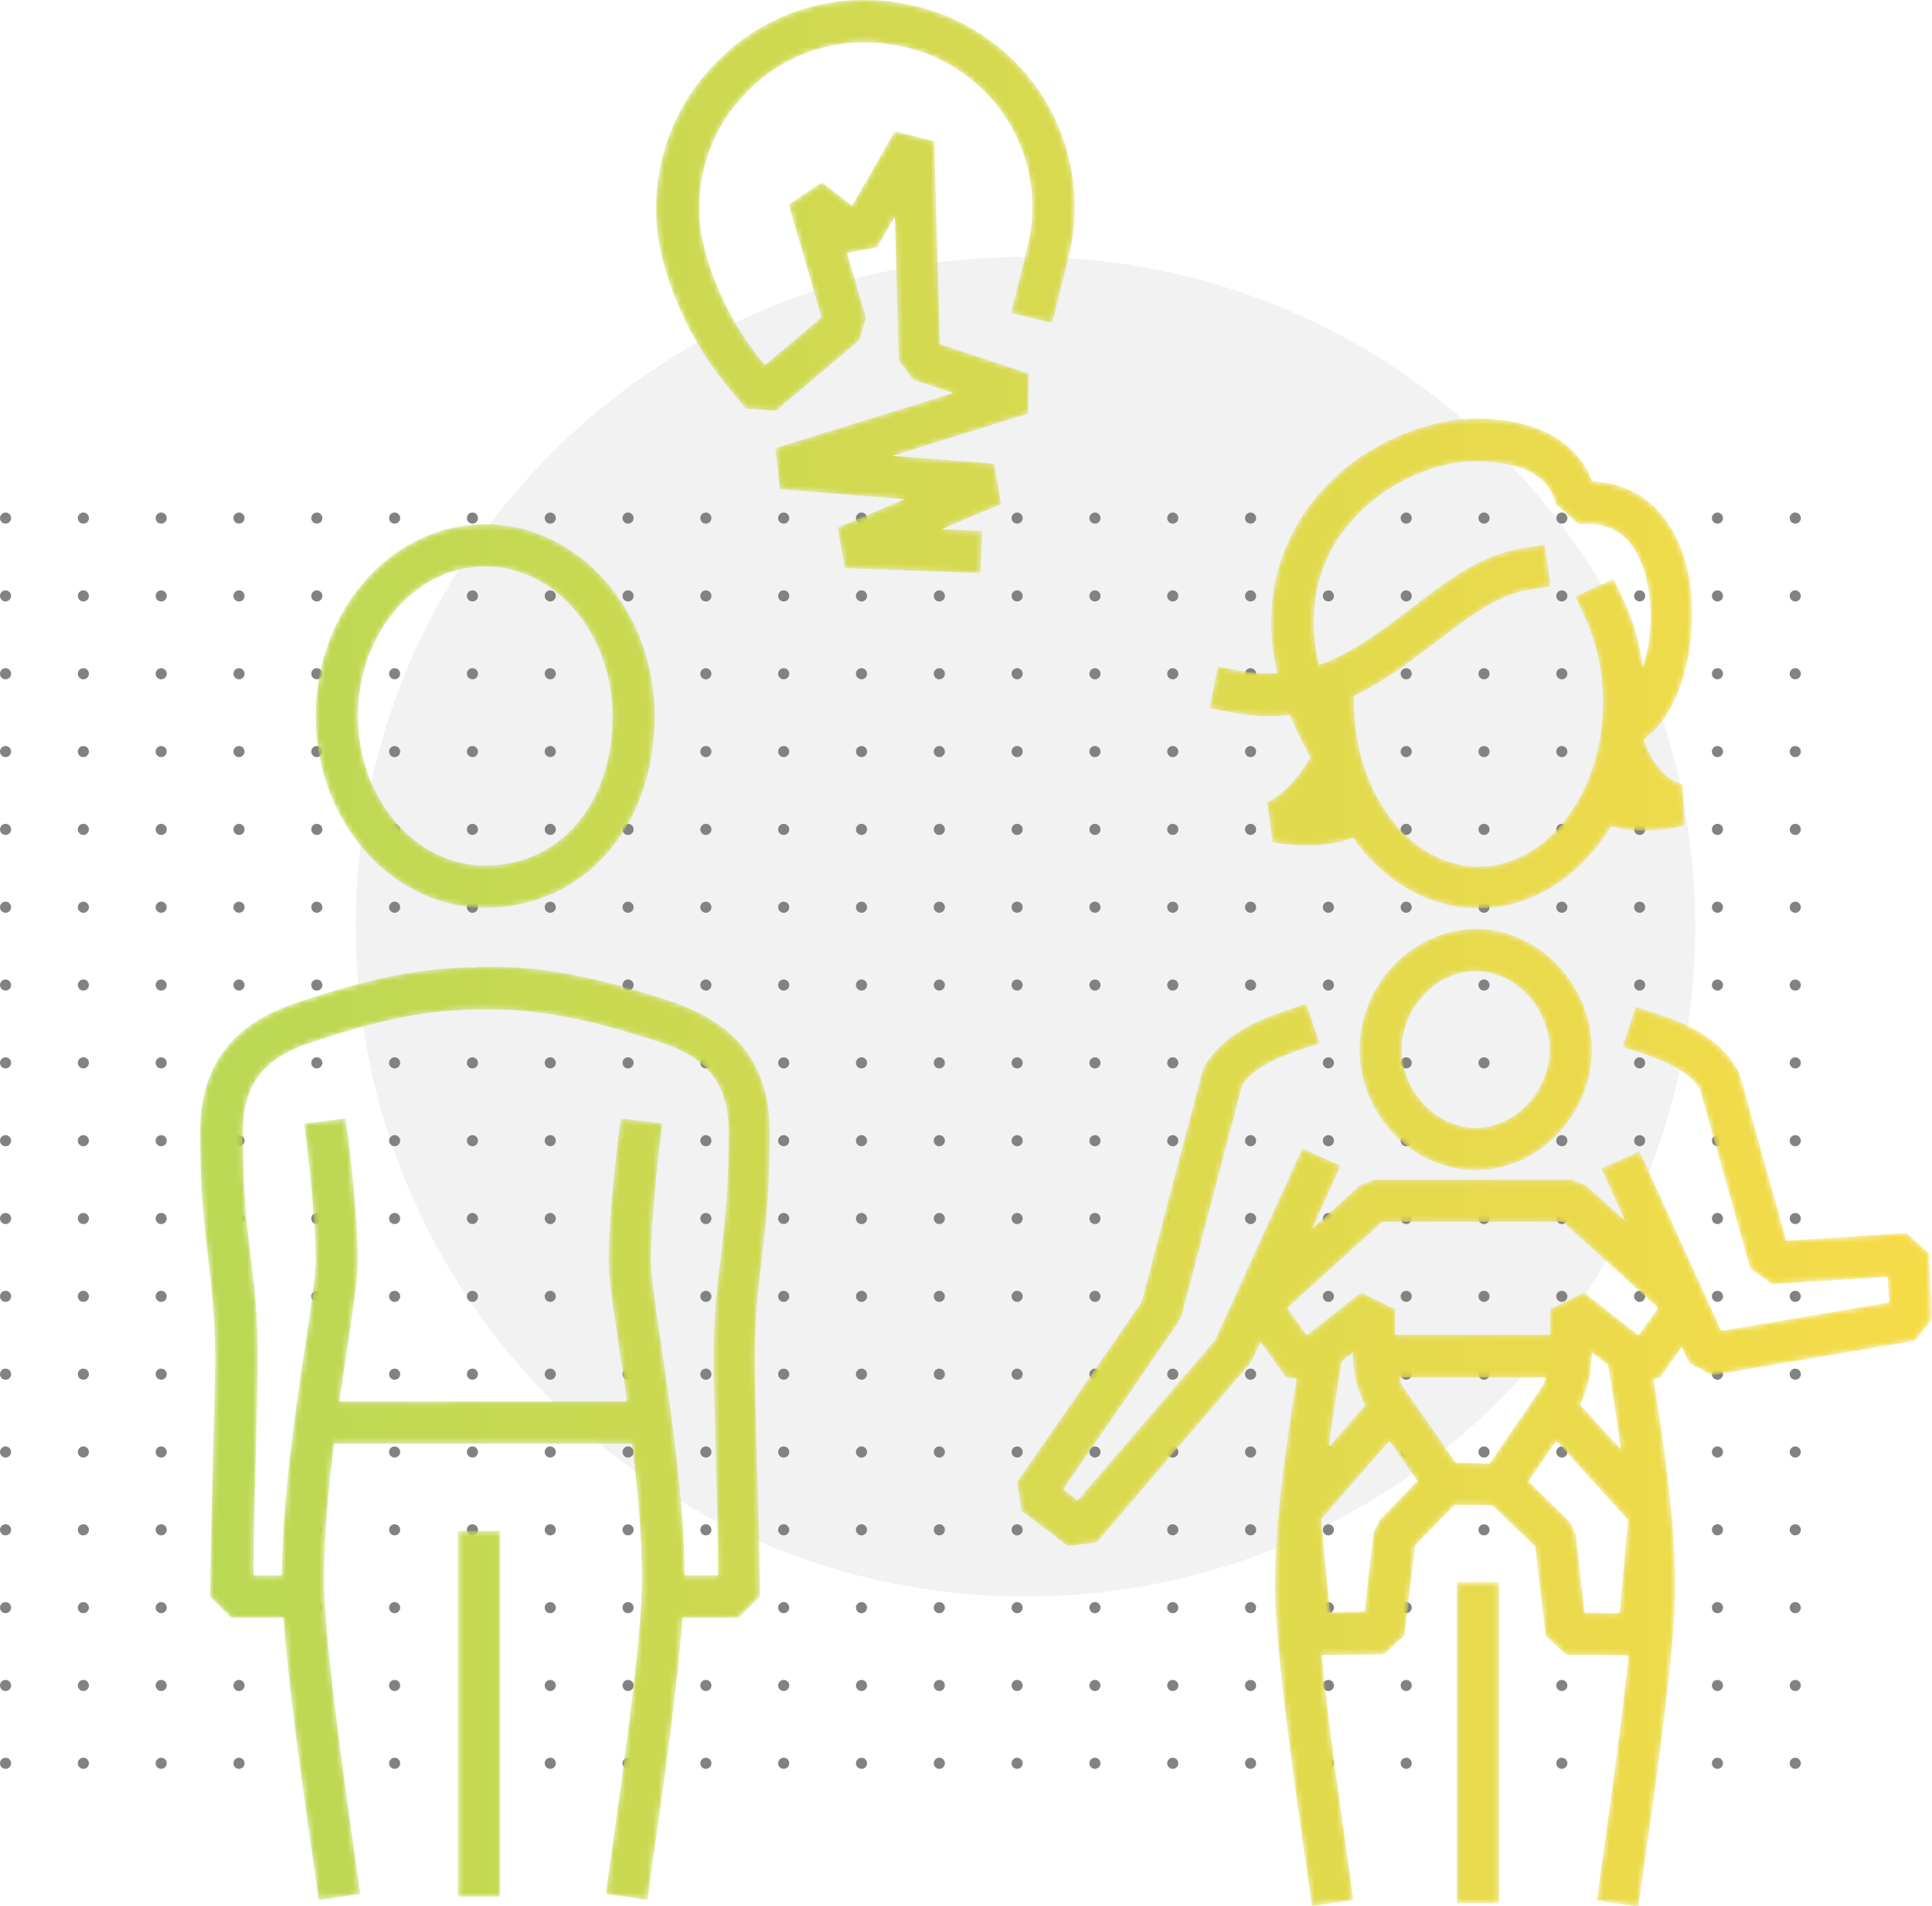 <?xml version="1.0" encoding="utf-8"?>
<!-- Generator: Adobe Illustrator 24.2.0, SVG Export Plug-In . SVG Version: 6.00 Build 0)  -->
<svg version="1.1" id="Ebene_1" xmlns="http://www.w3.org/2000/svg" xmlns:xlink="http://www.w3.org/1999/xlink" x="0px" y="0px"
	 viewBox="0 0 347.6 342.9" style="enable-background:new 0 0 347.6 342.9;" xml:space="preserve">
<style type="text/css">
	.st0{fill-rule:evenodd;clip-rule:evenodd;fill:#F2F2F2;}
	.st1{fill-rule:evenodd;clip-rule:evenodd;fill:#828282;}
	.st2{filter:url(#Adobe_OpacityMaskFilter);}
	.st3{fill-rule:evenodd;clip-rule:evenodd;fill:#FFFFFF;}
	.st4{mask:url(#coaching-d_1_);fill-rule:evenodd;clip-rule:evenodd;fill:url(#SVGID_1_);}
</style>
<path id="coaching-a" class="st0" d="M305,166.7c0,66.6-53.9,120.5-120.5,120.5S64,233.3,64,166.7c0-66.6,53.9-120.5,120.5-120.5
	S305,100.2,305,166.7"/>
<circle class="st1" cx="1" cy="93.2" r="1"/>
<circle class="st1" cx="113" cy="93.2" r="1"/>
<circle class="st1" cx="225" cy="93.2" r="1"/>
<circle class="st1" cx="57" cy="93.2" r="1"/>
<circle class="st1" cx="169" cy="93.2" r="1"/>
<circle class="st1" cx="281" cy="93.2" r="1"/>
<circle class="st1" cx="15" cy="93.2" r="1"/>
<circle class="st1" cx="127" cy="93.2" r="1"/>
<circle class="st1" cx="239" cy="93.2" r="1"/>
<circle class="st1" cx="71" cy="93.2" r="1"/>
<circle class="st1" cx="183" cy="93.2" r="1"/>
<circle class="st1" cx="295" cy="93.2" r="1"/>
<circle class="st1" cx="29" cy="93.2" r="1"/>
<circle class="st1" cx="141" cy="93.2" r="1"/>
<circle class="st1" cx="253" cy="93.2" r="1"/>
<circle class="st1" cx="85" cy="93.2" r="1"/>
<circle class="st1" cx="197" cy="93.2" r="1"/>
<circle class="st1" cx="309" cy="93.2" r="1"/>
<circle class="st1" cx="43" cy="93.2" r="1"/>
<circle class="st1" cx="155" cy="93.2" r="1"/>
<circle class="st1" cx="267" cy="93.2" r="1"/>
<circle class="st1" cx="99" cy="93.2" r="1"/>
<circle class="st1" cx="211" cy="93.2" r="1"/>
<circle class="st1" cx="323" cy="93.2" r="1"/>
<circle class="st1" cx="1" cy="205.2" r="1"/>
<circle class="st1" cx="113" cy="205.2" r="1"/>
<circle class="st1" cx="225" cy="205.2" r="1"/>
<circle class="st1" cx="57" cy="205.2" r="1"/>
<circle class="st1" cx="169" cy="205.2" r="1"/>
<circle class="st1" cx="281" cy="205.2" r="1"/>
<circle class="st1" cx="15" cy="205.2" r="1"/>
<circle class="st1" cx="127" cy="205.2" r="1"/>
<circle class="st1" cx="239" cy="205.2" r="1"/>
<circle class="st1" cx="71" cy="205.2" r="1"/>
<circle class="st1" cx="183" cy="205.2" r="1"/>
<circle class="st1" cx="295" cy="205.2" r="1"/>
<circle class="st1" cx="29" cy="205.2" r="1"/>
<circle class="st1" cx="141" cy="205.2" r="1"/>
<circle class="st1" cx="253" cy="205.2" r="1"/>
<circle class="st1" cx="85" cy="205.2" r="1"/>
<circle class="st1" cx="197" cy="205.2" r="1"/>
<circle class="st1" cx="309" cy="205.2" r="1"/>
<circle class="st1" cx="43" cy="205.2" r="1"/>
<circle class="st1" cx="155" cy="205.2" r="1"/>
<circle class="st1" cx="267" cy="205.2" r="1"/>
<circle class="st1" cx="99" cy="205.2" r="1"/>
<circle class="st1" cx="211" cy="205.2" r="1"/>
<circle class="st1" cx="323" cy="205.2" r="1"/>
<circle class="st1" cx="1" cy="149.2" r="1"/>
<circle class="st1" cx="113" cy="149.2" r="1"/>
<circle class="st1" cx="225" cy="149.2" r="1"/>
<circle class="st1" cx="57" cy="149.2" r="1"/>
<circle class="st1" cx="169" cy="149.2" r="1"/>
<circle class="st1" cx="281" cy="149.2" r="1"/>
<circle class="st1" cx="15" cy="149.2" r="1"/>
<circle class="st1" cx="127" cy="149.2" r="1"/>
<circle class="st1" cx="239" cy="149.2" r="1"/>
<circle class="st1" cx="71" cy="149.2" r="1"/>
<circle class="st1" cx="183" cy="149.2" r="1"/>
<circle class="st1" cx="295" cy="149.2" r="1"/>
<circle class="st1" cx="29" cy="149.2" r="1"/>
<circle class="st1" cx="141" cy="149.2" r="1"/>
<circle class="st1" cx="253" cy="149.2" r="1"/>
<circle class="st1" cx="85" cy="149.2" r="1"/>
<circle class="st1" cx="197" cy="149.2" r="1"/>
<circle class="st1" cx="309" cy="149.2" r="1"/>
<circle class="st1" cx="43" cy="149.2" r="1"/>
<circle class="st1" cx="155" cy="149.2" r="1"/>
<circle class="st1" cx="267" cy="149.2" r="1"/>
<circle class="st1" cx="99" cy="149.2" r="1"/>
<circle class="st1" cx="211" cy="149.2" r="1"/>
<circle class="st1" cx="323" cy="149.2" r="1"/>
<circle class="st1" cx="1" cy="261.2" r="1"/>
<circle class="st1" cx="113" cy="261.2" r="1"/>
<circle class="st1" cx="225" cy="261.2" r="1"/>
<circle class="st1" cx="57" cy="261.2" r="1"/>
<circle class="st1" cx="169" cy="261.2" r="1"/>
<circle class="st1" cx="281" cy="261.2" r="1"/>
<circle class="st1" cx="15" cy="261.2" r="1"/>
<circle class="st1" cx="127" cy="261.2" r="1"/>
<circle class="st1" cx="239" cy="261.2" r="1"/>
<circle class="st1" cx="71" cy="261.2" r="1"/>
<circle class="st1" cx="183" cy="261.2" r="1"/>
<circle class="st1" cx="295" cy="261.2" r="1"/>
<circle class="st1" cx="29" cy="261.2" r="1"/>
<circle class="st1" cx="141" cy="261.2" r="1"/>
<circle class="st1" cx="253" cy="261.2" r="1"/>
<circle class="st1" cx="85" cy="261.2" r="1"/>
<circle class="st1" cx="197" cy="261.2" r="1"/>
<circle class="st1" cx="309" cy="261.2" r="1"/>
<circle class="st1" cx="43" cy="261.2" r="1"/>
<circle class="st1" cx="155" cy="261.2" r="1"/>
<circle class="st1" cx="267" cy="261.2" r="1"/>
<circle class="st1" cx="99" cy="261.2" r="1"/>
<circle class="st1" cx="211" cy="261.2" r="1"/>
<circle class="st1" cx="323" cy="261.2" r="1"/>
<circle class="st1" cx="1" cy="121.2" r="1"/>
<circle class="st1" cx="113" cy="121.2" r="1"/>
<circle class="st1" cx="225" cy="121.2" r="1"/>
<circle class="st1" cx="57" cy="121.2" r="1"/>
<circle class="st1" cx="169" cy="121.2" r="1"/>
<circle class="st1" cx="281" cy="121.2" r="1"/>
<circle class="st1" cx="15" cy="121.2" r="1"/>
<circle class="st1" cx="127" cy="121.2" r="1"/>
<circle class="st1" cx="239" cy="121.2" r="1"/>
<circle class="st1" cx="71" cy="121.2" r="1"/>
<circle class="st1" cx="183" cy="121.2" r="1"/>
<circle class="st1" cx="295" cy="121.2" r="1"/>
<circle class="st1" cx="29" cy="121.2" r="1"/>
<circle class="st1" cx="141" cy="121.2" r="1"/>
<circle class="st1" cx="253" cy="121.2" r="1"/>
<circle class="st1" cx="85" cy="121.2" r="1"/>
<circle class="st1" cx="197" cy="121.2" r="1"/>
<circle class="st1" cx="309" cy="121.2" r="1"/>
<circle class="st1" cx="43" cy="121.2" r="1"/>
<circle class="st1" cx="155" cy="121.2" r="1"/>
<circle class="st1" cx="267" cy="121.2" r="1"/>
<circle class="st1" cx="99" cy="121.2" r="1"/>
<circle class="st1" cx="211" cy="121.2" r="1"/>
<circle class="st1" cx="323" cy="121.2" r="1"/>
<circle class="st1" cx="1" cy="233.2" r="1"/>
<circle class="st1" cx="113" cy="233.2" r="1"/>
<circle class="st1" cx="225" cy="233.2" r="1"/>
<circle class="st1" cx="57" cy="233.2" r="1"/>
<circle class="st1" cx="169" cy="233.2" r="1"/>
<circle class="st1" cx="281" cy="233.2" r="1"/>
<circle class="st1" cx="15" cy="233.2" r="1"/>
<circle class="st1" cx="127" cy="233.2" r="1"/>
<circle class="st1" cx="239" cy="233.2" r="1"/>
<circle class="st1" cx="71" cy="233.2" r="1"/>
<circle class="st1" cx="183" cy="233.2" r="1"/>
<circle class="st1" cx="295" cy="233.2" r="1"/>
<circle class="st1" cx="29" cy="233.2" r="1"/>
<circle class="st1" cx="141" cy="233.2" r="1"/>
<circle class="st1" cx="253" cy="233.2" r="1"/>
<circle class="st1" cx="85" cy="233.2" r="1"/>
<circle class="st1" cx="197" cy="233.2" r="1"/>
<circle class="st1" cx="309" cy="233.2" r="1"/>
<circle class="st1" cx="43" cy="233.2" r="1"/>
<circle class="st1" cx="155" cy="233.2" r="1"/>
<circle class="st1" cx="267" cy="233.2" r="1"/>
<circle class="st1" cx="99" cy="233.2" r="1"/>
<circle class="st1" cx="211" cy="233.2" r="1"/>
<circle class="st1" cx="323" cy="233.2" r="1"/>
<circle class="st1" cx="1" cy="177.2" r="1"/>
<circle class="st1" cx="113" cy="177.2" r="1"/>
<circle class="st1" cx="225" cy="177.2" r="1"/>
<circle class="st1" cx="57" cy="177.2" r="1"/>
<circle class="st1" cx="169" cy="177.2" r="1"/>
<circle class="st1" cx="281" cy="177.2" r="1"/>
<circle class="st1" cx="15" cy="177.2" r="1"/>
<circle class="st1" cx="127" cy="177.2" r="1"/>
<circle class="st1" cx="239" cy="177.2" r="1"/>
<circle class="st1" cx="71" cy="177.2" r="1"/>
<circle class="st1" cx="183" cy="177.2" r="1"/>
<circle class="st1" cx="295" cy="177.2" r="1"/>
<circle class="st1" cx="29" cy="177.2" r="1"/>
<circle class="st1" cx="141" cy="177.2" r="1"/>
<circle class="st1" cx="253" cy="177.2" r="1"/>
<circle class="st1" cx="85" cy="177.2" r="1"/>
<circle class="st1" cx="197" cy="177.2" r="1"/>
<circle class="st1" cx="309" cy="177.2" r="1"/>
<circle class="st1" cx="43" cy="177.2" r="1"/>
<circle class="st1" cx="155" cy="177.2" r="1"/>
<circle class="st1" cx="267" cy="177.2" r="1"/>
<circle class="st1" cx="99" cy="177.2" r="1"/>
<circle class="st1" cx="211" cy="177.2" r="1"/>
<circle class="st1" cx="323" cy="177.2" r="1"/>
<circle class="st1" cx="1" cy="289.2" r="1"/>
<circle class="st1" cx="113" cy="289.2" r="1"/>
<circle class="st1" cx="225" cy="289.2" r="1"/>
<circle class="st1" cx="57" cy="289.2" r="1"/>
<circle class="st1" cx="169" cy="289.2" r="1"/>
<circle class="st1" cx="281" cy="289.2" r="1"/>
<circle class="st1" cx="15" cy="289.2" r="1"/>
<circle class="st1" cx="127" cy="289.2" r="1"/>
<circle class="st1" cx="239" cy="289.2" r="1"/>
<circle class="st1" cx="71" cy="289.2" r="1"/>
<circle class="st1" cx="183" cy="289.2" r="1"/>
<circle class="st1" cx="295" cy="289.2" r="1"/>
<circle class="st1" cx="29" cy="289.2" r="1"/>
<circle class="st1" cx="141" cy="289.2" r="1"/>
<circle class="st1" cx="253" cy="289.2" r="1"/>
<circle class="st1" cx="85" cy="289.2" r="1"/>
<circle class="st1" cx="197" cy="289.2" r="1"/>
<circle class="st1" cx="309" cy="289.2" r="1"/>
<circle class="st1" cx="43" cy="289.2" r="1"/>
<circle class="st1" cx="155" cy="289.2" r="1"/>
<circle class="st1" cx="267" cy="289.2" r="1"/>
<circle class="st1" cx="99" cy="289.2" r="1"/>
<circle class="st1" cx="211" cy="289.2" r="1"/>
<circle class="st1" cx="323" cy="289.2" r="1"/>
<circle class="st1" cx="1" cy="107.2" r="1"/>
<circle class="st1" cx="113" cy="107.2" r="1"/>
<circle class="st1" cx="225" cy="107.2" r="1"/>
<circle class="st1" cx="57" cy="107.2" r="1"/>
<circle class="st1" cx="169" cy="107.2" r="1"/>
<circle class="st1" cx="281" cy="107.2" r="1"/>
<circle class="st1" cx="15" cy="107.2" r="1"/>
<circle class="st1" cx="127" cy="107.2" r="1"/>
<circle class="st1" cx="239" cy="107.2" r="1"/>
<circle class="st1" cx="71" cy="107.2" r="1"/>
<circle class="st1" cx="183" cy="107.2" r="1"/>
<circle class="st1" cx="295" cy="107.2" r="1"/>
<circle class="st1" cx="29" cy="107.2" r="1"/>
<circle class="st1" cx="141" cy="107.2" r="1"/>
<circle class="st1" cx="253" cy="107.2" r="1"/>
<circle class="st1" cx="85" cy="107.2" r="1"/>
<circle class="st1" cx="197" cy="107.2" r="1"/>
<circle class="st1" cx="309" cy="107.2" r="1"/>
<circle class="st1" cx="43" cy="107.2" r="1"/>
<circle class="st1" cx="155" cy="107.2" r="1"/>
<circle class="st1" cx="267" cy="107.2" r="1"/>
<circle class="st1" cx="99" cy="107.2" r="1"/>
<circle class="st1" cx="211" cy="107.2" r="1"/>
<circle class="st1" cx="323" cy="107.2" r="1"/>
<circle class="st1" cx="1" cy="219.2" r="1"/>
<circle class="st1" cx="113" cy="219.2" r="1"/>
<circle class="st1" cx="225" cy="219.2" r="1"/>
<circle class="st1" cx="57" cy="219.2" r="1"/>
<circle class="st1" cx="169" cy="219.2" r="1"/>
<circle class="st1" cx="281" cy="219.2" r="1"/>
<circle class="st1" cx="15" cy="219.2" r="1"/>
<circle class="st1" cx="127" cy="219.2" r="1"/>
<circle class="st1" cx="239" cy="219.2" r="1"/>
<circle class="st1" cx="71" cy="219.2" r="1"/>
<circle class="st1" cx="183" cy="219.2" r="1"/>
<circle class="st1" cx="295" cy="219.2" r="1"/>
<circle class="st1" cx="29" cy="219.2" r="1"/>
<circle class="st1" cx="141" cy="219.2" r="1"/>
<circle class="st1" cx="253" cy="219.2" r="1"/>
<circle class="st1" cx="85" cy="219.2" r="1"/>
<circle class="st1" cx="197" cy="219.2" r="1"/>
<circle class="st1" cx="309" cy="219.2" r="1"/>
<circle class="st1" cx="43" cy="219.2" r="1"/>
<circle class="st1" cx="155" cy="219.2" r="1"/>
<circle class="st1" cx="267" cy="219.2" r="1"/>
<circle class="st1" cx="99" cy="219.2" r="1"/>
<circle class="st1" cx="211" cy="219.2" r="1"/>
<circle class="st1" cx="323" cy="219.2" r="1"/>
<circle class="st1" cx="1" cy="163.2" r="1"/>
<circle class="st1" cx="113" cy="163.2" r="1"/>
<circle class="st1" cx="225" cy="163.2" r="1"/>
<circle class="st1" cx="57" cy="163.2" r="1"/>
<circle class="st1" cx="169" cy="163.2" r="1"/>
<circle class="st1" cx="281" cy="163.2" r="1"/>
<circle class="st1" cx="15" cy="163.2" r="1"/>
<circle class="st1" cx="127" cy="163.2" r="1"/>
<circle class="st1" cx="239" cy="163.2" r="1"/>
<circle class="st1" cx="71" cy="163.2" r="1"/>
<circle class="st1" cx="183" cy="163.2" r="1"/>
<circle class="st1" cx="295" cy="163.2" r="1"/>
<circle class="st1" cx="29" cy="163.2" r="1"/>
<circle class="st1" cx="141" cy="163.2" r="1"/>
<circle class="st1" cx="253" cy="163.2" r="1"/>
<circle class="st1" cx="85" cy="163.2" r="1"/>
<circle class="st1" cx="197" cy="163.2" r="1"/>
<circle class="st1" cx="309" cy="163.2" r="1"/>
<circle class="st1" cx="43" cy="163.2" r="1"/>
<circle class="st1" cx="155" cy="163.2" r="1"/>
<circle class="st1" cx="267" cy="163.2" r="1"/>
<circle class="st1" cx="99" cy="163.2" r="1"/>
<circle class="st1" cx="211" cy="163.2" r="1"/>
<circle class="st1" cx="323" cy="163.2" r="1"/>
<circle class="st1" cx="1" cy="275.2" r="1"/>
<circle class="st1" cx="113" cy="275.2" r="1"/>
<circle class="st1" cx="225" cy="275.2" r="1"/>
<circle class="st1" cx="57" cy="275.2" r="1"/>
<circle class="st1" cx="169" cy="275.2" r="1"/>
<circle class="st1" cx="281" cy="275.2" r="1"/>
<circle class="st1" cx="15" cy="275.2" r="1"/>
<circle class="st1" cx="127" cy="275.2" r="1"/>
<circle class="st1" cx="239" cy="275.2" r="1"/>
<circle class="st1" cx="71" cy="275.2" r="1"/>
<circle class="st1" cx="183" cy="275.2" r="1"/>
<circle class="st1" cx="295" cy="275.2" r="1"/>
<circle class="st1" cx="29" cy="275.2" r="1"/>
<circle class="st1" cx="141" cy="275.2" r="1"/>
<circle class="st1" cx="253" cy="275.2" r="1"/>
<circle class="st1" cx="85" cy="275.2" r="1"/>
<circle class="st1" cx="197" cy="275.2" r="1"/>
<circle class="st1" cx="309" cy="275.2" r="1"/>
<circle class="st1" cx="43" cy="275.2" r="1"/>
<circle class="st1" cx="155" cy="275.2" r="1"/>
<circle class="st1" cx="267" cy="275.2" r="1"/>
<circle class="st1" cx="99" cy="275.2" r="1"/>
<circle class="st1" cx="211" cy="275.2" r="1"/>
<circle class="st1" cx="323" cy="275.2" r="1"/>
<circle class="st1" cx="1" cy="135.2" r="1"/>
<circle class="st1" cx="113" cy="135.2" r="1"/>
<circle class="st1" cx="225" cy="135.2" r="1"/>
<circle class="st1" cx="57" cy="135.2" r="1"/>
<circle class="st1" cx="169" cy="135.2" r="1"/>
<circle class="st1" cx="281" cy="135.2" r="1"/>
<circle class="st1" cx="15" cy="135.2" r="1"/>
<circle class="st1" cx="127" cy="135.2" r="1"/>
<circle class="st1" cx="239" cy="135.2" r="1"/>
<circle class="st1" cx="71" cy="135.2" r="1"/>
<circle class="st1" cx="183" cy="135.2" r="1"/>
<circle class="st1" cx="295" cy="135.2" r="1"/>
<circle class="st1" cx="29" cy="135.2" r="1"/>
<circle class="st1" cx="141" cy="135.2" r="1"/>
<circle class="st1" cx="253" cy="135.2" r="1"/>
<circle class="st1" cx="85" cy="135.2" r="1"/>
<circle class="st1" cx="197" cy="135.2" r="1"/>
<circle class="st1" cx="309" cy="135.2" r="1"/>
<circle class="st1" cx="43" cy="135.2" r="1"/>
<circle class="st1" cx="155" cy="135.2" r="1"/>
<circle class="st1" cx="267" cy="135.2" r="1"/>
<circle class="st1" cx="99" cy="135.2" r="1"/>
<circle class="st1" cx="211" cy="135.2" r="1"/>
<circle class="st1" cx="323" cy="135.2" r="1"/>
<circle class="st1" cx="1" cy="247.2" r="1"/>
<circle class="st1" cx="113" cy="247.2" r="1"/>
<circle class="st1" cx="225" cy="247.2" r="1"/>
<circle class="st1" cx="57" cy="247.2" r="1"/>
<circle class="st1" cx="169" cy="247.2" r="1"/>
<circle class="st1" cx="281" cy="247.2" r="1"/>
<circle class="st1" cx="15" cy="247.2" r="1"/>
<circle class="st1" cx="127" cy="247.2" r="1"/>
<circle class="st1" cx="239" cy="247.2" r="1"/>
<circle class="st1" cx="71" cy="247.2" r="1"/>
<circle class="st1" cx="183" cy="247.2" r="1"/>
<circle class="st1" cx="295" cy="247.2" r="1"/>
<circle class="st1" cx="29" cy="247.2" r="1"/>
<circle class="st1" cx="141" cy="247.2" r="1"/>
<circle class="st1" cx="253" cy="247.2" r="1"/>
<circle class="st1" cx="85" cy="247.2" r="1"/>
<circle class="st1" cx="197" cy="247.2" r="1"/>
<circle class="st1" cx="309" cy="247.2" r="1"/>
<circle class="st1" cx="43" cy="247.2" r="1"/>
<circle class="st1" cx="155" cy="247.2" r="1"/>
<circle class="st1" cx="267" cy="247.2" r="1"/>
<circle class="st1" cx="99" cy="247.2" r="1"/>
<circle class="st1" cx="211" cy="247.2" r="1"/>
<circle class="st1" cx="323" cy="247.2" r="1"/>
<circle class="st1" cx="1" cy="191.2" r="1"/>
<circle class="st1" cx="113" cy="191.2" r="1"/>
<circle class="st1" cx="225" cy="191.2" r="1"/>
<circle class="st1" cx="57" cy="191.2" r="1"/>
<circle class="st1" cx="169" cy="191.2" r="1"/>
<circle class="st1" cx="281" cy="191.2" r="1"/>
<circle class="st1" cx="15" cy="191.2" r="1"/>
<circle class="st1" cx="127" cy="191.2" r="1"/>
<circle class="st1" cx="239" cy="191.2" r="1"/>
<circle class="st1" cx="71" cy="191.2" r="1"/>
<circle class="st1" cx="183" cy="191.2" r="1"/>
<circle class="st1" cx="295" cy="191.2" r="1"/>
<circle class="st1" cx="29" cy="191.2" r="1"/>
<circle class="st1" cx="141" cy="191.2" r="1"/>
<circle class="st1" cx="253" cy="191.2" r="1"/>
<circle class="st1" cx="85" cy="191.2" r="1"/>
<circle class="st1" cx="197" cy="191.2" r="1"/>
<circle class="st1" cx="309" cy="191.2" r="1"/>
<circle class="st1" cx="43" cy="191.2" r="1"/>
<circle class="st1" cx="155" cy="191.2" r="1"/>
<circle class="st1" cx="267" cy="191.2" r="1"/>
<circle class="st1" cx="99" cy="191.2" r="1"/>
<circle class="st1" cx="211" cy="191.2" r="1"/>
<circle class="st1" cx="323" cy="191.2" r="1"/>
<circle class="st1" cx="1" cy="303.2" r="1"/>
<circle class="st1" cx="113" cy="303.2" r="1"/>
<circle class="st1" cx="225" cy="303.2" r="1"/>
<circle class="st1" cx="57" cy="303.2" r="1"/>
<circle class="st1" cx="169" cy="303.2" r="1"/>
<circle class="st1" cx="281" cy="303.2" r="1"/>
<circle class="st1" cx="15" cy="303.2" r="1"/>
<circle class="st1" cx="127" cy="303.2" r="1"/>
<circle class="st1" cx="239" cy="303.2" r="1"/>
<circle class="st1" cx="71" cy="303.2" r="1"/>
<circle class="st1" cx="183" cy="303.2" r="1"/>
<circle class="st1" cx="295" cy="303.2" r="1"/>
<circle class="st1" cx="29" cy="303.2" r="1"/>
<circle class="st1" cx="141" cy="303.2" r="1"/>
<circle class="st1" cx="253" cy="303.2" r="1"/>
<circle class="st1" cx="85" cy="303.2" r="1"/>
<circle class="st1" cx="197" cy="303.2" r="1"/>
<circle class="st1" cx="309" cy="303.2" r="1"/>
<circle class="st1" cx="43" cy="303.2" r="1"/>
<circle class="st1" cx="155" cy="303.2" r="1"/>
<circle class="st1" cx="267" cy="303.2" r="1"/>
<circle class="st1" cx="99" cy="303.2" r="1"/>
<circle class="st1" cx="211" cy="303.2" r="1"/>
<circle class="st1" cx="323" cy="303.2" r="1"/>
<circle class="st1" cx="1" cy="317.2" r="1"/>
<circle class="st1" cx="113" cy="317.2" r="1"/>
<circle class="st1" cx="225" cy="317.2" r="1"/>
<circle class="st1" cx="57" cy="317.2" r="1"/>
<circle class="st1" cx="169" cy="317.2" r="1"/>
<circle class="st1" cx="281" cy="317.2" r="1"/>
<circle class="st1" cx="15" cy="317.2" r="1"/>
<circle class="st1" cx="127" cy="317.2" r="1"/>
<circle class="st1" cx="239" cy="317.2" r="1"/>
<circle class="st1" cx="71" cy="317.2" r="1"/>
<circle class="st1" cx="183" cy="317.2" r="1"/>
<circle class="st1" cx="295" cy="317.2" r="1"/>
<circle class="st1" cx="29" cy="317.2" r="1"/>
<circle class="st1" cx="141" cy="317.2" r="1"/>
<circle class="st1" cx="253" cy="317.2" r="1"/>
<circle class="st1" cx="85" cy="317.2" r="1"/>
<circle class="st1" cx="197" cy="317.2" r="1"/>
<circle class="st1" cx="309" cy="317.2" r="1"/>
<circle class="st1" cx="43" cy="317.2" r="1"/>
<circle class="st1" cx="155" cy="317.2" r="1"/>
<circle class="st1" cx="267" cy="317.2" r="1"/>
<circle class="st1" cx="99" cy="317.2" r="1"/>
<circle class="st1" cx="211" cy="317.2" r="1"/>
<circle class="st1" cx="323" cy="317.2" r="1"/>
<defs>
	<filter id="Adobe_OpacityMaskFilter" filterUnits="userSpaceOnUse" x="36" y="0" width="311.6" height="342.9">
		<feColorMatrix  type="matrix" values="1 0 0 0 0  0 1 0 0 0  0 0 1 0 0  0 0 0 1 0"/>
	</filter>
</defs>
<mask maskUnits="userSpaceOnUse" x="36" y="0" width="311.6" height="342.9" id="coaching-d_1_">
	<g class="st2">
		<path id="coaching-b_1_" class="st3" d="M155.2,0c-11.1,0-21.7,5.1-28.9,14.1l0,0l-0.2,0.2c-7.4,9.3-9.9,21.7-6.7,33.1l0,0
			c2.4,8.6,6.5,16.3,12.3,23.1l0,0l2.5,3l5.4,0.4l15-12.7l1.2-4l-3.4-11.7l5.4-1l3.2-5.5l0.7,25.8l2.6,3.5l7.2,2.4l-32,9.9l0.8,7.4
			l22.5,1.8l-12.1,5.1l1.3,7.3l24.4,0.9l0.3-7.6l-7.3-0.3l10.7-4.5l-1.2-7.3l-18.3-1.4l24.4-7.6l0.1-7.2l-16-5.3l-1-36.5l-7.1-1.8
			l-7.7,13.4l-5.4-4.2l-6,4l5.9,20.3l-10.2,8.6l0-0.1c-5-5.9-8.6-12.8-10.7-20.3l0,0c-2.5-9.1-0.6-18.9,5.3-26.3l0,0l0.2-0.2
			c6.9-8.7,18-12.8,28.9-10.6l0,0l0.7,0.1c9,1.8,16.8,7.8,20.8,16.1l0,0c3,6.2,3.7,13.3,2.1,19.9l0,0l-3,12l7.4,1.8l3-12
			c2.1-8.4,1.1-17.3-2.6-25l0,0c-5-10.4-14.8-18-26.2-20.3l0,0l-0.7-0.1c-2.4-0.5-4.8-0.7-7.2-0.7l0,0H155.2z M233.6,94
			c-5.5,9.2-5.7,18.7-3.8,27.1l0,0c-2.2,0.1-4.5,0-7-0.5l0,0l-3.7-0.7l-1.5,7.5l3.7,0.7c3.9,0.8,7.5,0.9,10.8,0.5l0,0
			c1,2.5,2.1,4.8,3.3,6.9l0,0l0.4,0.8l-0.3,0.4c-0.9,1.6-4.1,6.1-7.5,7.6l0,0l0.9,7.2c0.9,0.2,8.8,1.6,14.5-0.8l0,0
			c5.5,7.8,13.6,12.7,22.6,12.7l0,0c9.8,0,18.4-5.8,23.9-14.8l0,0c5,1.7,11.7,0.3,13.2-0.1l0,0l-0.4-7.5c-2.9-0.4-5.3-4.1-5.9-5.4
			l0,0l-1.1-2.5l1.4-1.2c7.2-6.5,9.7-23.5,4.9-34.3l0,0c-3-6.9-8.5-10.7-15.5-11l0,0c-1.7-4.5-6.6-11.3-21.1-11.3l0,0
			C255.4,75.4,241.2,81.2,233.6,94L233.6,94z M240.1,97.9C246,88.1,257.2,83,265.4,83l0,0c13.5,0,14.3,6.9,14.4,7.6l0,0l4.2,3.7
			c5.3-0.5,9,1.6,11.1,6.5l0,0c2.5,5.7,2.3,13.5,0.5,19.2l0,0c-0.6-4.4-1.8-8.7-3.7-12.5l0,0l-1.6-3.4l-6.9,3.2l1.6,3.4
			c2.2,4.7,3.4,10,3.4,15.6l0,0c0,16.3-10,29.6-22.4,29.6l0,0c-12.3,0-22.4-13.3-22.4-29.6l0,0v-1.1c5.5-2.6,10.3-6.3,14.9-9.8l0,0
			c5.7-4.4,11.1-8.5,16.7-9.3l0,0l3.8-0.6l-1.1-7.5l-3.8,0.6c-7.5,1.1-13.7,5.8-20.2,10.8l0,0c-5.4,4.1-10.6,8.1-16.6,10.2l0,0
			C235.4,111.6,236.4,104.2,240.1,97.9L240.1,97.9z M56.8,128.8c0,19,13.7,34.5,30.5,34.5l0,0c17.7,0,30.5-14.5,30.5-34.5l0,0
			c0-19-13.7-34.5-30.5-34.5l0,0C70.5,94.3,56.8,109.7,56.8,128.8L56.8,128.8z M64.4,128.8c0-14.8,10.3-26.9,22.9-26.9l0,0
			c12.6,0,22.9,12.1,22.9,26.9l0,0c0,15.8-9.4,26.9-22.9,26.9l0,0C74.7,155.7,64.4,143.6,64.4,128.8L64.4,128.8z M244.6,188.8
			c0,11.7,9.6,21.7,20.9,21.7l0,0c11.3,0,20.9-9.9,20.9-21.7l0,0c0-11.7-9.6-21.7-20.9-21.7l0,0
			C254.2,167.2,244.6,177.1,244.6,188.8L244.6,188.8z M252.2,188.8c0-7.5,6.2-14.1,13.3-14.1l0,0c7.1,0,13.3,6.6,13.3,14.1l0,0
			c0,7.5-6.2,14.1-13.3,14.1l0,0C258.4,202.9,252.2,196.3,252.2,188.8L252.2,188.8z M85.9,174c-12.1,0-23,3.2-32.3,6.3l0,0
			C41.8,184.1,36,191.8,36,203.6l0,0c0,11.1,0.8,17.3,1.5,23.3l0,0c0.6,5.2,1.2,10,1.2,17.8l0,0c0,3.7-0.2,10.7-0.4,18.1l0,0
			c-0.2,9-0.5,18.3-0.5,24.4l0,0l3.8,3.8H51c0.8,11.5,3.2,29.2,5.8,47l0,0l0.5,3.8l7.5-1.1l-0.5-3.8c-3.1-21.7-6-43.1-6-52.9l0,0
			c0-7.7,0.8-16.2,1.8-24.3l0,0h53.6c1,8.1,1.8,16.7,1.8,24.3l0,0c0,9.8-2.9,31.2-6,52.9l0,0l-0.5,3.8l7.5,1.1l0.5-3.8
			c2.6-17.8,5-35.5,5.8-47l0,0h10.1l3.8-3.8c0-6-0.2-15.4-0.5-24.4l0,0c-0.2-7.4-0.4-14.4-0.4-18.1l0,0c0-7.7,0.6-12.6,1.2-17.8l0,0
			c0.7-6,1.5-12.2,1.5-23.3l0,0c0-11.9-5.9-19.6-17.9-23.5l0,0c-7.7-2.5-19.4-6.2-32-6.2l0,0H85.9z M46,263
			c0.2-7.5,0.4-14.5,0.4-18.3l0,0c0-8.2-0.6-13.3-1.3-18.7l0,0c-0.7-5.8-1.4-11.7-1.4-22.4l0,0c0-8.5,3.7-13.3,12.4-16.1l0,0
			c8.7-2.9,18.9-5.9,30-5.9l0,0h2.7c11.5,0,22.4,3.5,29.7,5.8l0,0c8.9,2.8,12.6,7.7,12.6,16.2l0,0c0,10.6-0.7,16.6-1.4,22.4l0,0
			c-0.7,5.4-1.3,10.5-1.3,18.7l0,0c0,3.8,0.2,10.9,0.4,18.3l0,0c0.2,6.9,0.4,14.6,0.4,20.4l0,0h-6c-0.1-13.7-2.5-29.6-4.2-41.3l0,0
			c-1-6.8-1.9-12.7-1.9-15.3l0,0c0-7.5,1.6-20.7,1.6-20.9l0,0l0.5-3.8l-7.5-0.9l-0.5,3.8c-0.1,0.6-1.7,13.8-1.7,21.8l0,0
			c0,3.2,0.9,9.1,2,16.4l0,0c0.4,2.7,0.9,5.7,1.3,8.9l0,0H61.1c0.4-3.1,0.9-6.1,1.3-8.9l0,0c1.1-7.4,2-13.2,2-16.4l0,0
			c0-8-1.6-21.2-1.7-21.8l0,0l-0.5-3.8l-7.5,0.9l0.5,3.8c0,0.1,1.6,13.3,1.6,20.9l0,0c0,2.7-0.9,8.5-1.9,15.3l0,0
			c-1.8,11.7-4.1,27.6-4.2,41.3l0,0h-5.1C45.6,277.6,45.8,269.9,46,263L46,263z M231.4,181.8c-5.4,1.8-11.3,4.3-14.7,10l0,0l-0.4,1
			l-10.9,41.4L183,266.6l0.8,5.2l8.3,6.3l5.2-0.6l27.4-32l0.6-0.9l1.5-3.2l4.5,6.3l2,0.3l-0.1,0.6c-1.7,10.7-3.8,24.1-3.8,36.9l0,0
			c0,10.2,2.9,31.8,6.1,53.6l0,0l0.5,3.8l7.5-1.1l-0.5-3.8c-2.1-14.8-4.2-29.5-5.2-40.3l0,0l11.2-0.1l3.7-3.4l1.9-16.2l7.1-7.3
			l6.8,0.1l7.7,7.4l1.9,16.1l3.7,3.4l11.2,0.1c-1.1,10.9-3.1,25.5-5.2,40.3l0,0l-0.5,3.8l7.5,1.1l0.5-3.8
			c3.2-21.8,6.1-43.4,6.1-53.6l0,0c0-12.7-2.1-26.1-3.8-36.9l0,0l-0.1-0.7l1.2-0.2l3.9-5.5l1.3,2.9l4.1,2.2l36.5-6.2l3.2-4
			l-0.7-11.8l-4-3.6l-21.6,1.4l-8.4-30l-0.4-0.9c-3.4-5.7-9.3-8.3-14.7-10l0,0l-3.6-1.2l-2.4,7.2l3.6,1.2c5.4,1.8,8.6,3.7,10.3,6.3
			l0,0l9.1,32.4l3.9,2.8l20.8-1.3l0.3,4.6l-30.2,5.1l-14.7-32.3l-6.9,3.1l4.3,9.4l-7.1-6.4l-2.6-1h-35.4l-2.6,1l-8.6,7.8l5.1-11.3
			l-6.9-3.1l-15.7,34.5l-24.7,28.8l-2.6-2l20.7-30l0.6-1.2l10.9-41.5c1.7-2.6,4.9-4.5,10.3-6.3l0,0l3.6-1.2l-2.4-7.2L231.4,181.8z
			 M231.6,235.3l17.1-15.5h32.5l17.1,15.5l-3.5,4.9l-9.8-7.7l-6.1,3l0,4.6H251l0-4.6l-6.1-3l-9.8,7.7L231.6,235.3z M284.3,252.7
			c1.4-2.9,2.1-6.1,2.1-9.4l0,0v0l2.9,2.2l0.7,4.3c0.6,3.5,1.1,7.2,1.6,10.9l0,0L284.3,252.7z M240.6,249.9l0.8-5l2-1.6v0.1
			c0,3.3,0.7,6.5,2.2,9.4l0,0l-6.5,7.5C239.5,256.7,240.1,253.2,240.6,249.9L240.6,249.9z M261.9,263.1l-9.6-13.8
			c-0.2-0.5-0.4-1-0.6-1.5l0,0h26.4c-0.2,0.5-0.3,0.9-0.5,1.4l0,0l-9.6,14.1L261.9,263.1z M285.1,290.1l-1.6-14.1l-1.1-2.3l-7.4-7.2
			l5-7.3l12.9,14.2l-1.5,16.8L285.1,290.1z M237.7,273.3l12.3-14.1l5,7.2l-6.9,7.2l-1,2.2l-1.6,14.1l-6.2,0.1L237.7,273.3z
			 M82.4,341.2H90v-65.8h-7.6V341.2z M262.1,342.4h7.6v-57.8h-7.6V342.4z"/>
	</g>
</mask>
<linearGradient id="SVGID_1_" gradientUnits="userSpaceOnUse" x1="-208.329" y1="468.651" x2="-207.329" y2="468.651" gradientTransform="matrix(311.592 0 0 -342.857 64949.652 160851.922)">
	<stop  offset="0" style="stop-color:#BAD854"/>
	<stop  offset="1" style="stop-color:#F7DB49"/>
</linearGradient>
<path class="st4" d="M155.2,0c-11.1,0-21.7,5.1-28.9,14.1l0,0l-0.2,0.2c-7.4,9.3-9.9,21.7-6.7,33.1l0,0c2.4,8.6,6.5,16.3,12.3,23.1
	l0,0l2.5,3l5.4,0.4l15-12.7l1.2-4l-3.4-11.7l5.4-1l3.2-5.5l0.7,25.8l2.6,3.5l7.2,2.4l-32,9.9l0.8,7.4l22.5,1.8l-12.1,5.1l1.3,7.3
	l24.4,0.9l0.3-7.6l-7.3-0.3l10.7-4.5l-1.2-7.3l-18.3-1.4l24.4-7.6l0.1-7.2l-16-5.3l-1-36.5l-7.1-1.8l-7.7,13.4l-5.4-4.2l-6,4
	l5.9,20.3l-10.2,8.6l0-0.1c-5-5.9-8.6-12.8-10.7-20.3l0,0c-2.5-9.1-0.6-18.9,5.3-26.3l0,0l0.2-0.2c6.9-8.7,18-12.8,28.9-10.6l0,0
	l0.7,0.1c9,1.8,16.8,7.8,20.8,16.1l0,0c3,6.2,3.7,13.3,2.1,19.9l0,0l-3,12l7.4,1.8l3-12c2.1-8.4,1.1-17.3-2.6-25l0,0
	c-5-10.4-14.8-18-26.2-20.3l0,0l-0.7-0.1c-2.4-0.5-4.8-0.7-7.2-0.7l0,0H155.2z M233.6,94c-5.5,9.2-5.7,18.7-3.8,27.1l0,0
	c-2.2,0.1-4.5,0-7-0.5l0,0l-3.7-0.7l-1.5,7.5l3.7,0.7c3.9,0.8,7.5,0.9,10.8,0.5l0,0c1,2.5,2.1,4.8,3.3,6.9l0,0l0.4,0.8l-0.3,0.4
	c-0.9,1.6-4.1,6.1-7.5,7.6l0,0l0.9,7.2c0.9,0.2,8.8,1.6,14.5-0.8l0,0c5.5,7.8,13.6,12.7,22.6,12.7l0,0c9.8,0,18.4-5.8,23.9-14.8l0,0
	c5,1.7,11.7,0.3,13.2-0.1l0,0l-0.4-7.5c-2.9-0.4-5.3-4.1-5.9-5.4l0,0l-1.1-2.5l1.4-1.2c7.2-6.5,9.7-23.5,4.9-34.3l0,0
	c-3-6.9-8.5-10.7-15.5-11l0,0c-1.7-4.5-6.6-11.3-21.1-11.3l0,0C255.4,75.4,241.2,81.2,233.6,94L233.6,94z M240.1,97.9
	C246,88.1,257.2,83,265.4,83l0,0c13.5,0,14.3,6.9,14.4,7.6l0,0l4.2,3.7c5.3-0.5,9,1.6,11.1,6.5l0,0c2.5,5.7,2.3,13.5,0.5,19.2l0,0
	c-0.6-4.4-1.8-8.7-3.7-12.5l0,0l-1.6-3.4l-6.9,3.2l1.6,3.4c2.2,4.7,3.4,10,3.4,15.6l0,0c0,16.3-10,29.6-22.4,29.6l0,0
	c-12.3,0-22.4-13.3-22.4-29.6l0,0v-1.1c5.5-2.6,10.3-6.3,14.9-9.8l0,0c5.7-4.4,11.1-8.5,16.7-9.3l0,0l3.8-0.6l-1.1-7.5l-3.8,0.6
	c-7.5,1.1-13.7,5.8-20.2,10.8l0,0c-5.4,4.1-10.6,8.1-16.6,10.2l0,0C235.4,111.6,236.4,104.2,240.1,97.9L240.1,97.9z M56.8,128.8
	c0,19,13.7,34.5,30.5,34.5l0,0c17.7,0,30.5-14.5,30.5-34.5l0,0c0-19-13.7-34.5-30.5-34.5l0,0C70.5,94.3,56.8,109.7,56.8,128.8
	L56.8,128.8z M64.4,128.8c0-14.8,10.3-26.9,22.9-26.9l0,0c12.6,0,22.9,12.1,22.9,26.9l0,0c0,15.8-9.4,26.9-22.9,26.9l0,0
	C74.7,155.7,64.4,143.6,64.4,128.8L64.4,128.8z M244.6,188.8c0,11.7,9.6,21.7,20.9,21.7l0,0c11.3,0,20.9-9.9,20.9-21.7l0,0
	c0-11.7-9.6-21.7-20.9-21.7l0,0C254.2,167.2,244.6,177.1,244.6,188.8L244.6,188.8z M252.2,188.8c0-7.5,6.2-14.1,13.3-14.1l0,0
	c7.1,0,13.3,6.6,13.3,14.1l0,0c0,7.5-6.2,14.1-13.3,14.1l0,0C258.4,202.9,252.2,196.3,252.2,188.8L252.2,188.8z M85.9,174
	c-12.1,0-23,3.2-32.3,6.3l0,0C41.8,184.1,36,191.8,36,203.6l0,0c0,11.1,0.8,17.3,1.5,23.3l0,0c0.6,5.2,1.2,10,1.2,17.8l0,0
	c0,3.7-0.2,10.7-0.4,18.1l0,0c-0.2,9-0.5,18.3-0.5,24.4l0,0l3.8,3.8H51c0.8,11.5,3.2,29.2,5.8,47l0,0l0.5,3.8l7.5-1.1l-0.5-3.8
	c-3.1-21.7-6-43.1-6-52.9l0,0c0-7.7,0.8-16.2,1.8-24.3l0,0h53.6c1,8.1,1.8,16.7,1.8,24.3l0,0c0,9.8-2.9,31.2-6,52.9l0,0l-0.5,3.8
	l7.5,1.1l0.5-3.8c2.6-17.8,5-35.5,5.8-47l0,0h10.1l3.8-3.8c0-6-0.2-15.4-0.5-24.4l0,0c-0.2-7.4-0.4-14.4-0.4-18.1l0,0
	c0-7.7,0.6-12.6,1.2-17.8l0,0c0.7-6,1.5-12.2,1.5-23.3l0,0c0-11.9-5.9-19.6-17.9-23.5l0,0c-7.7-2.5-19.4-6.2-32-6.2l0,0H85.9z
	 M46,263c0.2-7.5,0.4-14.5,0.4-18.3l0,0c0-8.2-0.6-13.3-1.3-18.7l0,0c-0.7-5.8-1.4-11.7-1.4-22.4l0,0c0-8.5,3.7-13.3,12.4-16.1l0,0
	c8.7-2.9,18.9-5.9,30-5.9l0,0h2.7c11.5,0,22.4,3.5,29.7,5.8l0,0c8.9,2.8,12.6,7.7,12.6,16.2l0,0c0,10.6-0.7,16.6-1.4,22.4l0,0
	c-0.7,5.4-1.3,10.5-1.3,18.7l0,0c0,3.8,0.2,10.9,0.4,18.3l0,0c0.2,6.9,0.4,14.6,0.4,20.4l0,0h-6c-0.1-13.7-2.5-29.6-4.2-41.3l0,0
	c-1-6.8-1.9-12.7-1.9-15.3l0,0c0-7.5,1.6-20.7,1.6-20.9l0,0l0.5-3.8l-7.5-0.9l-0.5,3.8c-0.1,0.6-1.7,13.8-1.7,21.8l0,0
	c0,3.2,0.9,9.1,2,16.4l0,0c0.4,2.7,0.9,5.7,1.3,8.9l0,0H61.1c0.4-3.1,0.9-6.1,1.3-8.9l0,0c1.1-7.4,2-13.2,2-16.4l0,0
	c0-8-1.6-21.2-1.7-21.8l0,0l-0.5-3.8l-7.5,0.9l0.5,3.8c0,0.1,1.6,13.3,1.6,20.9l0,0c0,2.7-0.9,8.5-1.9,15.3l0,0
	c-1.8,11.7-4.1,27.6-4.2,41.3l0,0h-5.1C45.6,277.6,45.8,269.9,46,263L46,263z M231.4,181.8c-5.4,1.8-11.3,4.3-14.7,10l0,0l-0.4,1
	l-10.9,41.4L183,266.6l0.8,5.2l8.3,6.3l5.2-0.6l27.4-32l0.6-0.9l1.5-3.2l4.5,6.3l2,0.3l-0.1,0.6c-1.7,10.7-3.8,24.1-3.8,36.9l0,0
	c0,10.2,2.9,31.8,6.1,53.6l0,0l0.5,3.8l7.5-1.1l-0.5-3.8c-2.1-14.8-4.2-29.5-5.2-40.3l0,0l11.2-0.1l3.7-3.4l1.9-16.2l7.1-7.3
	l6.8,0.1l7.7,7.4l1.9,16.1l3.7,3.4l11.2,0.1c-1.1,10.9-3.1,25.5-5.2,40.3l0,0l-0.5,3.8l7.5,1.1l0.5-3.8c3.2-21.8,6.1-43.4,6.1-53.6
	l0,0c0-12.7-2.1-26.1-3.8-36.9l0,0l-0.1-0.7l1.2-0.2l3.9-5.5l1.3,2.9l4.1,2.2l36.5-6.2l3.2-4l-0.7-11.8l-4-3.6l-21.6,1.4l-8.4-30
	l-0.4-0.9c-3.4-5.7-9.3-8.3-14.7-10l0,0l-3.6-1.2l-2.4,7.2l3.6,1.2c5.4,1.8,8.6,3.7,10.3,6.3l0,0l9.1,32.4l3.9,2.8l20.8-1.3l0.3,4.6
	l-30.2,5.1l-14.7-32.3l-6.9,3.1l4.3,9.4l-7.1-6.4l-2.6-1h-35.4l-2.6,1l-8.6,7.8l5.1-11.3l-6.9-3.1l-15.7,34.5l-24.7,28.8l-2.6-2
	l20.7-30l0.6-1.2l10.9-41.5c1.7-2.6,4.9-4.5,10.3-6.3l0,0l3.6-1.2l-2.4-7.2L231.4,181.8z M231.6,235.3l17.1-15.5h32.5l17.1,15.5
	l-3.5,4.9l-9.8-7.7l-6.1,3l0,4.6H251l0-4.6l-6.1-3l-9.8,7.7L231.6,235.3z M284.3,252.7c1.4-2.9,2.1-6.1,2.1-9.4l0,0v0l2.9,2.2
	l0.7,4.3c0.6,3.5,1.1,7.2,1.6,10.9l0,0L284.3,252.7z M240.6,249.9l0.8-5l2-1.6v0.1c0,3.3,0.7,6.5,2.2,9.4l0,0l-6.5,7.5
	C239.5,256.7,240.1,253.2,240.6,249.9L240.6,249.9z M261.9,263.1l-9.6-13.8c-0.2-0.5-0.4-1-0.6-1.5l0,0h26.4
	c-0.2,0.5-0.3,0.9-0.5,1.4l0,0l-9.6,14.1L261.9,263.1z M285.1,290.1l-1.6-14.1l-1.1-2.3l-7.4-7.2l5-7.3l12.9,14.2l-1.5,16.8
	L285.1,290.1z M237.7,273.3l12.3-14.1l5,7.2l-6.9,7.2l-1,2.2l-1.6,14.1l-6.2,0.1L237.7,273.3z M82.4,341.2H90v-65.8h-7.6V341.2z
	 M262.1,342.4h7.6v-57.8h-7.6V342.4z"/>
</svg>
